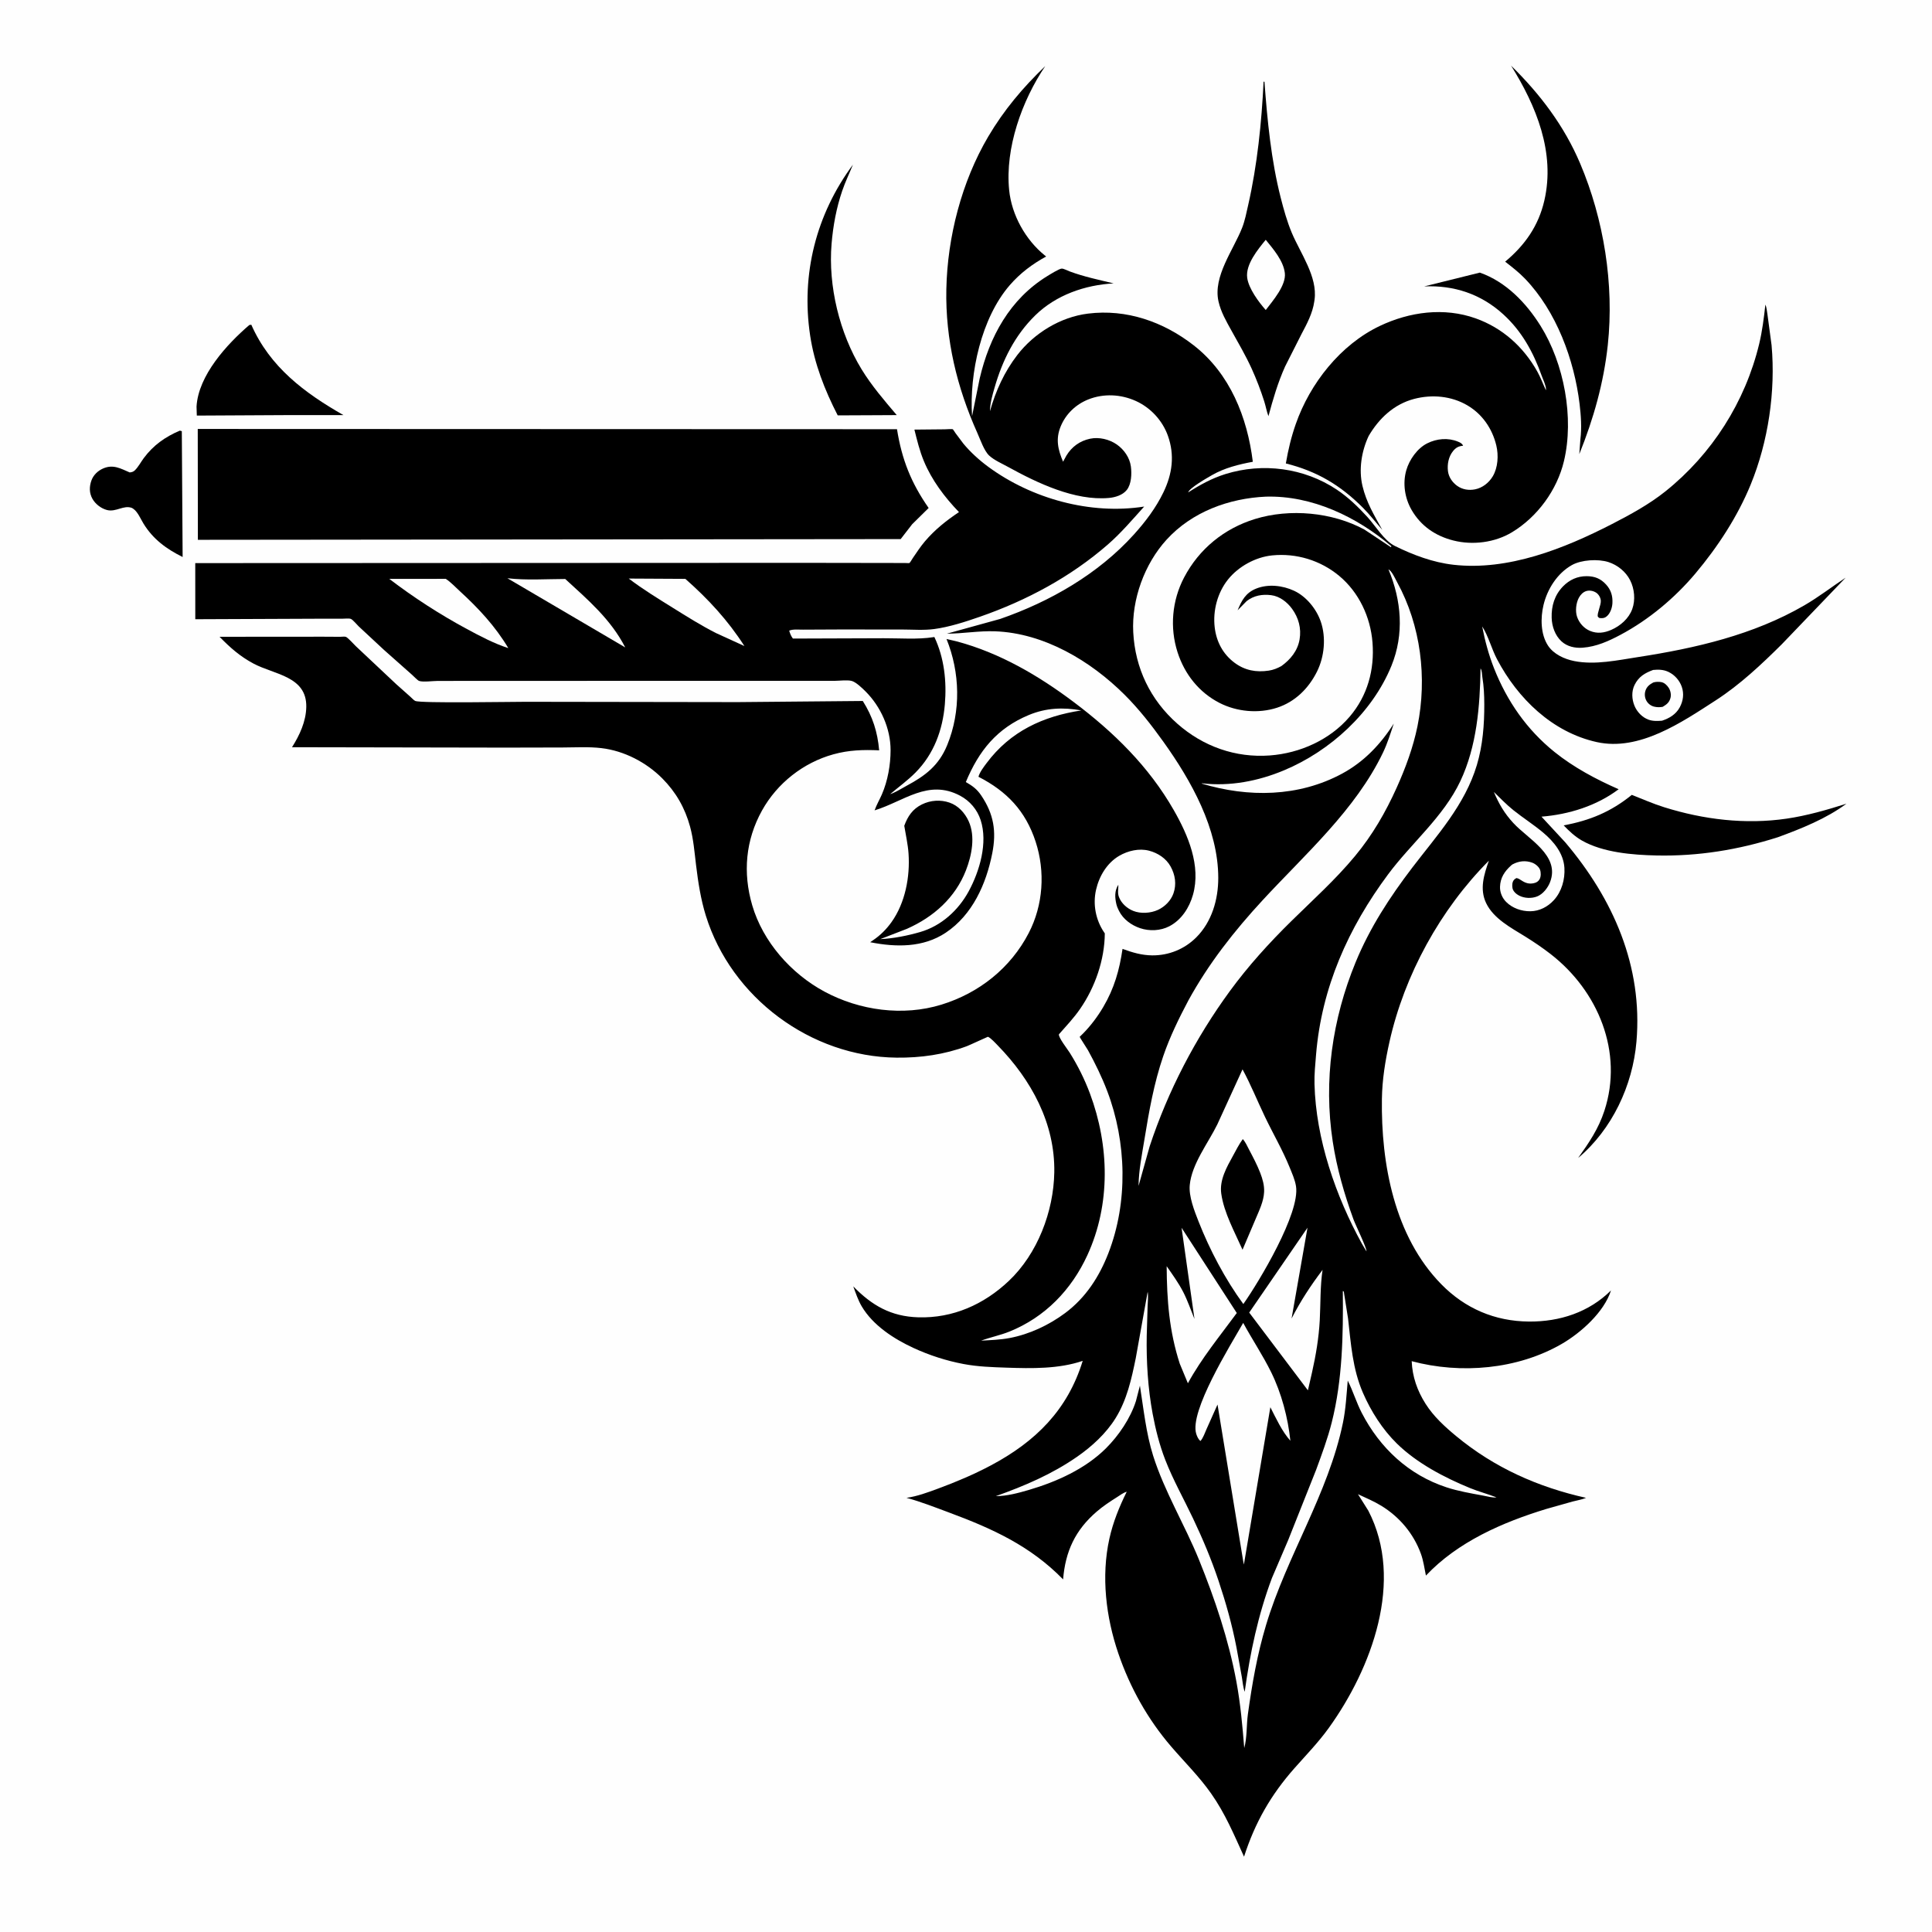 <svg version="1.1" xmlns="http://www.w3.org/2000/svg" style="display: block;" viewBox="0 0 2048 2048" width="1024" height="1024">
<path transform="translate(0,0)" fill="rgb(254,254,254)" d="M -0 -0 L 2048 0 L 2048 2048 L -0 2048 L -0 -0 z"/>
<path transform="translate(0,0)" fill="rgb(0,0,0)" d="M 190.612 456.5 L 192.729 457.047 L 193.598 590.455 C 176.417 581.917 162.256 571.624 152.074 554.975 C 149.189 550.258 146.074 542.789 141.642 539.594 L 140.01 538.5 C 131.142 534.946 123.034 543.175 113.331 540.616 C 107.12 538.977 101.091 534.327 97.955 528.709 C 94.517 522.547 94.589 515.935 96.897 509.372 C 98.946 503.547 103.769 498.995 109.387 496.571 C 120.026 491.982 127.745 496.616 137.5 500.799 C 139.555 500.575 141.221 500.191 142.783 498.724 C 146.489 495.242 149.327 489.743 152.391 485.623 C 162.513 472.012 175.103 463.071 190.612 456.5 z"/>
<path transform="translate(0,0)" fill="rgb(0,0,0)" d="M 264.309 344.5 L 266.404 344.249 C 286.22 389.107 322.626 416.356 364.053 440.028 L 307.5 440.011 L 208.632 440.534 L 208.34 430.965 C 210.261 397.925 240.487 364.94 264.309 344.5 z"/>
<path transform="translate(0,0)" fill="rgb(0,0,0)" d="M 904.133 174.551 C 900.361 183.858 896.069 192.67 892.802 202.238 C 886.593 220.418 883.124 239.238 881.514 258.356 C 877.74 303.14 889.938 353.235 913.33 391.5 C 923.969 408.902 937.406 424.514 950.579 440.023 L 926.5 440.146 L 888.02 440.321 C 874.171 413.389 863.306 385.665 858.771 355.553 C 849.011 290.736 865.154 227.175 904.133 174.551 z"/>
<path transform="translate(0,0)" fill="rgb(0,0,0)" d="M 1729.79 842.598 C 1741.18 847.091 1752.35 852.018 1764.05 855.684 C 1805.91 868.809 1850.29 874.181 1893.9 867.802 C 1915.53 864.637 1936.5 858.552 1957.29 851.96 C 1935.96 867.803 1909.52 878.359 1884.75 887.452 C 1842.85 900.828 1800.04 907.791 1756 906.835 C 1730.73 906.287 1699.32 903.79 1676.88 890.989 C 1669.53 886.792 1663.34 881.001 1657.54 874.911 C 1685.39 869.81 1707.76 860.47 1729.79 842.598 z"/>
<path transform="translate(0,0)" fill="rgb(0,0,0)" d="M 1339.45 86.5 L 1340.37 86.716 C 1343.42 127.567 1347.45 169.801 1357.6 209.57 C 1360.8 222.135 1364.28 234.634 1369.28 246.621 C 1378.36 268.353 1396.88 293.315 1393.46 317.791 L 1393.21 319.5 C 1391.41 332.153 1385.4 343.227 1379.5 354.388 L 1362.27 388.464 C 1354.6 405.501 1349.45 423.164 1344.6 441.151 C 1342.65 436.041 1341.8 430.663 1340.14 425.462 C 1336.42 413.812 1331.97 402.138 1326.92 391 C 1320.62 377.108 1312.86 363.901 1305.46 350.577 C 1299.95 340.651 1294.16 330.69 1291.65 319.5 C 1285.7 293.012 1307.39 265.151 1316.69 241.5 C 1319.69 233.885 1321.33 225.268 1323.14 217.307 C 1332.74 175.141 1337.4 129.72 1339.45 86.5 z"/>
<path transform="translate(0,0)" fill="rgb(254,254,254)" d="M 1341.73 254.188 C 1349.7 264.028 1360.51 276.393 1361.99 289.535 C 1363.45 302.472 1349.28 318.788 1341.75 328.638 C 1334.25 320.208 1323.65 305.902 1322.09 294.543 C 1320.15 280.417 1333.35 264.466 1341.73 254.188 z"/>
<path transform="translate(0,0)" fill="rgb(0,0,0)" d="M 1601.78 69.558 C 1632.5 99.651 1658.08 133.353 1674.98 173.181 C 1700.12 232.414 1711.24 301.439 1704.33 365.701 C 1700 405.892 1689.22 443.979 1674.13 481.356 L 1675.27 465.756 C 1676.8 453.65 1675.9 440.382 1674.43 428.275 C 1668.77 381.338 1649.86 330.114 1616.65 295.5 C 1610.23 288.808 1602.83 283.063 1595.53 277.377 C 1616.49 259.901 1630.87 239.452 1637.06 212.628 C 1648.85 161.613 1628.39 112.165 1601.78 69.558 z"/>
<path transform="translate(0,0)" fill="rgb(0,0,0)" d="M 1568.69 288.97 C 1596.44 298.755 1617.84 321.084 1633.11 345.513 C 1658.01 385.373 1668.82 442.947 1657.83 488.896 C 1650.51 519.529 1629.68 547.997 1602.76 564.216 C 1584.58 575.174 1561.09 578.134 1540.58 572.939 C 1521.67 568.152 1506.18 557.6 1496.32 540.512 C 1489.13 528.039 1486.72 512.421 1490.73 498.471 C 1493.96 487.236 1502.44 475.195 1512.96 469.937 C 1523.01 464.918 1535 463.787 1545.5 468.147 C 1548.01 469.191 1549.83 470.015 1550.95 472.5 C 1546.16 472.913 1543.27 474.476 1540.26 478.208 C 1535.53 484.066 1534 492.084 1534.9 499.443 C 1535.67 505.719 1539.52 511.3 1544.57 514.952 C 1550.09 518.949 1557 520.065 1563.66 518.721 C 1571.5 517.138 1578.3 511.775 1582.37 504.961 C 1587.95 495.594 1588.65 482.638 1586.14 472.156 C 1581.88 454.436 1571.37 439.06 1555.56 429.74 C 1538.56 419.716 1517.94 417.891 1499.03 422.859 C 1477.63 428.48 1461.72 443.554 1450.79 462.235 C 1443.3 478.25 1440.14 497.649 1444.26 515.055 C 1448.43 532.668 1456.64 546.036 1465.29 561.681 C 1458.46 553.91 1452.07 545.561 1444.76 538.238 C 1420.75 514.18 1395.92 499.497 1363.05 491.273 C 1365.52 476.827 1368.71 463.411 1373.56 449.528 C 1388.55 406.552 1420.94 365.366 1462.57 345.559 C 1494.25 330.487 1530.77 325.547 1564.25 337.475 C 1592.7 347.61 1614.89 367.633 1629.61 393.839 C 1633.19 400.223 1635.62 407.055 1638.74 413.653 L 1638.82 412.64 C 1638.72 408.26 1635.77 402.538 1634.29 398.392 C 1625.37 373.43 1613.31 351.246 1593.57 333.236 C 1569.98 311.709 1541.41 302.204 1509.69 303.606 L 1568.69 288.97 z"/>
<path transform="translate(0,0)" fill="rgb(0,0,0)" d="M 209.627 454.724 L 950.854 454.977 C 955.959 487.029 965.789 511.842 984.4 538.489 L 966.947 555.689 L 954.744 571.461 L 209.756 572.224 L 209.627 454.724 z"/>
<path transform="translate(0,0)" fill="rgb(0,0,0)" d="M 1108 70.069 C 1083.3 106.659 1065.29 157.001 1069.74 201.494 C 1072.37 227.837 1087.1 254.347 1107.66 270.847 L 1108.97 271.894 C 1094.3 279.916 1081.44 289.564 1070.41 302.27 C 1040.19 337.094 1027.46 395.846 1030.42 441.165 L 1038.51 401.219 C 1048.88 356.891 1070.5 317.024 1110.25 292.624 C 1112.78 291.071 1123.15 284.569 1125.61 284.716 C 1127.91 284.853 1131.62 286.857 1133.88 287.701 C 1148.93 293.323 1164.91 296.644 1180.5 300.408 C 1150.18 302.083 1119.54 312.672 1097.5 334.203 C 1075.72 355.476 1062.56 382.081 1054.25 411.041 C 1051.98 418.928 1049.44 427.672 1049.41 435.896 C 1055.43 414.405 1064.72 394.024 1078.44 376.255 C 1096.34 353.069 1124.02 336.102 1153.27 332.445 C 1194.18 327.329 1233.43 341.107 1265.5 366.156 C 1303.9 396.155 1322.23 442.374 1328.04 489.502 C 1313.13 492.26 1297.98 496.033 1284.75 503.659 C 1279.93 506.437 1260.76 517.284 1259.5 521.985 C 1272.1 513.899 1284.76 506.957 1299.09 502.5 C 1338.55 490.23 1382.35 495.93 1416.93 518.952 C 1429.07 527.032 1439.48 537.152 1449.32 547.833 C 1458.01 557.256 1467.14 573.068 1478.62 578.743 C 1498.04 588.346 1519.07 596.22 1540.7 598.673 C 1598.74 605.254 1657.96 581.602 1708.68 555.561 C 1728.18 545.547 1748.27 534.573 1765.43 520.852 C 1814.76 481.403 1850.05 426.003 1864.82 364.5 C 1868.1 350.853 1869.82 336.874 1871.37 322.945 C 1872.79 325.979 1872.98 330.106 1873.59 333.441 L 1877.94 365.937 C 1882.32 414.842 1874.43 468.156 1855.8 513.648 C 1841.88 547.649 1820.79 579.866 1797.2 607.922 C 1775.4 633.841 1747.8 656.919 1717.92 672.854 C 1705.2 679.638 1692.26 685.489 1677.69 686.591 C 1669.66 687.199 1661.21 685.432 1655.15 679.784 C 1648.37 673.461 1645.1 664 1644.83 654.895 C 1644.45 642.322 1647.92 630.735 1656.93 621.52 C 1663.78 614.526 1672.22 610.716 1681.97 610.776 C 1690.44 610.828 1696.69 613.27 1702.5 619.616 C 1707.75 625.351 1709.65 631.79 1709.23 639.435 C 1708.96 644.353 1706.88 650.667 1702.74 653.707 C 1700.25 655.529 1698.42 655.356 1695.5 655.145 C 1694.91 654.596 1693.96 654.273 1693.74 653.5 C 1692.8 650.174 1697.38 641.117 1696.91 636.5 C 1696.58 633.283 1694.65 629.999 1691.93 628.213 C 1689.05 626.321 1684.96 625.52 1681.62 626.519 C 1678.13 627.561 1675.44 630.409 1673.72 633.529 C 1670.67 639.041 1669.69 647.776 1671.75 653.822 C 1673.99 660.404 1679.04 666.089 1685.5 668.779 C 1693.15 671.968 1700.57 670.932 1707.99 667.689 C 1717.66 663.465 1726.53 655.748 1730.23 645.686 C 1733.78 635.991 1732.62 624.129 1727.97 615 C 1723.37 605.961 1714.63 598.907 1705 595.824 C 1694.05 592.321 1676.29 593.358 1666.25 599.01 C 1650.77 607.729 1640.24 624.393 1636.18 641.357 C 1632.92 654.927 1633.04 672.317 1640.93 684.329 C 1646.95 693.511 1658.36 698.712 1668.87 700.779 C 1690.86 705.104 1714.61 699.881 1736.49 696.511 C 1797.45 687.118 1858.75 672.982 1912.63 641.724 C 1928.11 632.744 1941.66 622.141 1956.47 612.36 L 1888.87 682.849 C 1867.27 704.282 1844.44 725.789 1818.81 742.359 C 1782.75 765.672 1737.76 796.639 1692.57 786.623 C 1645.51 776.192 1608.78 740.417 1586.84 698.654 C 1581.09 687.694 1577.7 674.116 1571.16 663.993 C 1574.11 679.207 1578.05 694.03 1583.76 708.471 C 1597.57 743.377 1618.53 773.541 1647.91 797.176 C 1668.15 813.46 1692.08 826.226 1715.84 836.613 C 1692.38 854.305 1663.02 863.348 1634.03 865.697 L 1659.19 892.855 C 1710.07 952.92 1741.56 1024.2 1734.71 1104.15 C 1730.72 1150.76 1708.83 1197.27 1672.89 1227.51 C 1684.49 1211.18 1694.41 1196.72 1700.72 1177.47 C 1721.12 1115.24 1694 1050.34 1643.73 1011.35 C 1635.09 1004.65 1625.96 998.46 1616.67 992.7 C 1601.83 983.496 1583.33 973.892 1575.39 957.382 C 1568.18 942.364 1573.12 927.01 1578.28 912.356 C 1526.82 964.019 1488.75 1033.42 1472.88 1104.46 C 1468.41 1124.47 1465.17 1144.45 1464.87 1165 C 1463.9 1233.51 1478.03 1310.54 1527.82 1361.34 C 1553.09 1387.12 1584.61 1400.6 1620.72 1400.9 C 1653.4 1401.18 1684.4 1391.03 1707.72 1367.92 C 1700.47 1390.84 1675.78 1412.87 1655.58 1424.56 C 1608.63 1451.73 1548.46 1456.84 1496.45 1442.9 C 1497.16 1459.4 1502.32 1474.15 1511.16 1488.09 C 1519.68 1501.54 1531.56 1512.37 1543.74 1522.45 C 1584.09 1555.83 1630.38 1576.43 1681.28 1587.78 C 1676.92 1589.67 1671.66 1590.43 1667.04 1591.68 L 1639.29 1599.51 C 1592.78 1613.69 1545.32 1634.38 1511.54 1670.18 C 1509.87 1662.3 1508.94 1654.49 1506.14 1646.87 C 1498.35 1625.61 1483.67 1608.17 1464.46 1596.32 C 1456.62 1591.49 1447.84 1587.81 1439.5 1583.9 L 1450.5 1601.42 C 1488.9 1675.56 1453.96 1768.53 1408.72 1831.5 C 1397.68 1846.85 1384.66 1860.27 1372.17 1874.38 C 1347.07 1902.77 1330.32 1932.13 1318.73 1968.15 C 1307.96 1944.61 1298.87 1922.54 1283.82 1901.15 C 1271.05 1883 1255.8 1868.06 1241.43 1851.33 C 1216.57 1822.39 1197.83 1788.84 1185.5 1752.76 C 1172.35 1714.29 1167.13 1671 1176 1631 C 1179.88 1613.5 1186.47 1597.31 1194.38 1581.3 C 1190.72 1582.3 1187.3 1585.01 1184.09 1587.03 C 1176.58 1591.76 1169.24 1596.61 1162.5 1602.42 C 1139.73 1622.03 1129.32 1644.6 1126.93 1674.23 C 1092.27 1638.66 1051.64 1620.26 1005.97 1603.31 C 991.109 1597.8 976.238 1591.89 960.921 1587.77 C 972.211 1586.22 983.836 1581.89 994.5 1577.94 C 1013.55 1570.89 1032.36 1562.96 1050.3 1553.42 C 1097.64 1528.25 1131.7 1494.76 1147.71 1442.57 C 1122.24 1451.25 1093.53 1450.66 1066.98 1449.77 C 1051.66 1449.25 1036.62 1448.78 1021.5 1445.93 C 1003.27 1442.5 985.174 1436.67 968.343 1428.9 C 947.591 1419.32 925.405 1404.98 913.5 1384.86 C 909.594 1378.26 907.131 1370.78 904.5 1363.61 C 924.242 1383.86 944.435 1395.53 973.368 1396.41 C 1010.07 1397.52 1042.97 1382.79 1069.33 1357.88 C 1099.84 1329.06 1116.85 1284.26 1117.59 1242.78 C 1118.51 1190.77 1093.13 1144.55 1057.62 1108.18 C 1055.61 1106.12 1049.9 1099.87 1047.18 1099.03 C 1047 1098.98 1027.3 1108.11 1024.9 1109 C 1000.84 1117.91 975.951 1121.42 950.398 1121.15 C 859.384 1120.21 775.231 1057.5 748.23 970.685 C 742.789 953.192 740.053 935.125 737.844 916.988 C 736.192 903.421 735.121 889.557 731.52 876.328 C 726.118 856.485 716.509 839.678 702.012 825.098 C 685.085 808.074 661.516 795.867 637.558 793.039 C 624.035 791.443 610.104 792.32 596.513 792.364 L 535.75 792.503 L 309.55 792.091 C 317.611 779.308 324.4 764.771 324.67 749.352 C 325.241 716.758 290.774 715.178 268.75 703.436 C 254.471 695.822 243.929 686.522 232.75 675.013 L 342.469 674.932 L 360.527 675.034 C 361.991 675.043 365.338 674.604 366.591 675.07 C 368.902 675.931 375.018 682.938 377.171 684.958 L 419.936 725.182 L 435.02 738.615 C 436.461 739.855 438.579 742.3 440.183 743.023 C 446.013 745.653 542.603 743.905 557.5 743.931 L 781.958 744.268 L 914.587 743.066 C 925.109 759.715 930.217 775.86 931.945 795.382 C 914.927 794.64 899.905 795.057 883.441 799.604 C 851.527 808.419 823.807 830.273 807.751 859.187 C 790.29 890.633 787.297 925.179 797.396 959.656 C 808.731 998.352 838.566 1032.05 873.776 1051.05 C 911.11 1071.2 957.162 1077.55 998 1064.95 C 1037.89 1052.64 1071.2 1026.26 1090.49 989.059 C 1105.88 959.391 1108.16 923.912 1097.82 892.246 C 1087.15 859.576 1067.29 838.824 1037.2 823.403 C 1038.52 818.548 1042.76 813.033 1045.8 808.967 C 1070.99 775.216 1105.72 759.243 1146.28 753.081 C 1127.03 749.602 1108.77 750.349 1090.53 757.966 C 1056.59 772.144 1037.66 795.899 1023.82 828.994 C 1030.82 833.048 1035.46 836.312 1040.09 843.158 C 1053.43 862.903 1056.43 881.194 1051.84 904.482 C 1045.43 937.068 1030.83 969.827 1002.54 988.691 C 978.535 1004.7 949.675 1004.2 922.439 998.793 L 925.336 996.787 C 933.15 991.513 939.53 985.183 945.018 977.5 C 959.603 957.081 964.797 929.371 963.084 904.75 C 962.406 894.998 960.144 885.036 958.56 875.369 C 962.225 865.295 967.412 857.523 977.354 852.671 C 986.427 848.243 996.905 847.51 1006.46 850.776 C 1015.74 853.948 1022.77 861.677 1026.78 870.446 C 1034.12 886.509 1030.12 906.662 1023.98 922.5 C 1012.64 951.719 989.564 972.087 961.378 984.586 L 933.123 995.515 C 946.908 994.908 962.268 991.807 975.5 987.964 C 997.748 981.503 1015.95 964.946 1026.88 944.77 C 1038.45 923.414 1047.32 893.356 1039.55 869.375 C 1035.93 858.2 1028.07 848.955 1017.72 843.462 C 983.904 825.513 958.302 849.453 927.112 859.018 C 929.143 853.145 932.425 847.679 934.887 841.967 C 941.082 827.594 944.042 810.787 944.054 795.222 C 944.072 772.243 933.66 748.984 917.408 732.83 C 914.008 729.451 907.097 722.7 902.399 721.696 C 897.54 720.658 889.912 721.672 884.85 721.717 L 536.438 721.75 L 463.867 721.812 C 459.214 721.817 448.439 723.244 444.318 721.835 C 442.631 721.259 438.375 716.691 436.788 715.31 L 407.014 688.906 L 380.261 664.014 C 378.433 662.273 374.063 656.942 371.945 656.079 C 370.081 655.319 365.618 655.822 363.621 655.824 L 338.039 655.86 L 207.015 656.405 L 206.979 596.917 L 850 596.639 L 943.144 596.779 L 959.312 596.816 C 959.963 596.817 963.659 597.033 964.027 596.827 C 964.736 596.43 966.99 592.481 967.591 591.603 C 971.69 585.613 975.702 579.455 980.401 573.913 C 990.966 561.454 1003.05 551.884 1016.56 542.844 C 1001.34 527.053 987.871 509.233 979.362 488.841 C 974.872 478.08 972.109 466.686 969.305 455.399 L 1001.38 455.093 C 1002.8 455.083 1009.17 454.585 1009.98 455.035 C 1010.46 455.302 1012.24 458.252 1012.68 458.864 L 1021.18 470.215 C 1028.7 479.319 1038.06 487.806 1047.58 494.806 C 1093.75 528.756 1156.04 545.895 1212.87 536.979 C 1200.48 550.715 1188.39 564.989 1174.42 577.155 C 1134.85 611.628 1088.19 636.563 1038.78 653.767 C 1023.46 659.103 1006.27 664.691 990.193 666.831 C 979.175 668.297 967.048 667.322 955.874 667.311 L 889.876 667.281 L 851.151 667.458 C 846.862 667.514 840.544 666.761 836.583 668.5 C 837.551 671.804 838.453 674.12 840.5 676.904 L 936.823 676.571 C 953.684 676.497 972.769 678.018 989.36 675.433 L 990.464 675.244 C 1000.98 697.383 1003.64 722.488 1001.58 746.656 C 999.255 773.943 989.967 799.233 970.5 818.92 C 962.275 827.239 952.527 834.272 943.597 841.836 L 946.301 840.831 C 951.349 838.665 956.153 835.573 961 832.977 C 980.913 822.315 995.211 811.455 1004.05 789.887 C 1018.8 753.903 1017.74 712.982 1003.34 677.356 L 1014.51 679.976 C 1060.05 692.252 1100.7 716.041 1138.14 744.17 C 1180.46 775.968 1217.77 812.431 1244.28 858.83 C 1259.36 885.217 1273.29 917.683 1264.6 948.495 C 1260.73 962.18 1252.42 975.19 1239.5 981.895 C 1230.14 986.754 1218.44 987.245 1208.5 983.885 C 1199.32 980.784 1190.61 974.452 1186.22 965.659 L 1185.5 964.139 C 1184.61 962.292 1183.91 960.646 1183.44 958.635 C 1181.75 951.38 1181.33 944.327 1185.5 937.857 C 1185.67 942.6 1184.38 946.327 1186.18 951 C 1188.77 957.683 1194.71 962.938 1201.28 965.587 C 1209.22 968.79 1219.82 968.066 1227.51 964.511 C 1234.82 961.128 1241.24 954.682 1243.92 947.006 C 1247.31 937.315 1245.79 927.391 1240.88 918.5 C 1236.13 909.886 1227.41 904.22 1218.03 901.768 C 1207.5 899.014 1195.72 901.81 1186.5 907.152 C 1173.47 914.699 1165.1 928.846 1161.84 943.268 C 1158.36 958.656 1161.48 974.934 1170.17 987.992 L 1171.14 989.428 C 1170.93 1017.52 1160.85 1046.49 1144.94 1069.5 C 1138.29 1079.13 1130.2 1087.69 1122.48 1096.45 C 1121.99 1099.97 1131.59 1112.15 1133.96 1115.93 C 1142.56 1129.66 1149.74 1144.06 1155.41 1159.24 C 1175.96 1214.35 1177.52 1276.54 1152.62 1330.63 C 1135.75 1367.28 1107.78 1396.31 1070.1 1411.5 C 1060.26 1415.47 1049.94 1417.49 1040.03 1421.14 C 1050.09 1420.57 1060.23 1420.25 1070.15 1418.38 C 1091.26 1414.4 1112 1404.65 1129.18 1391.83 C 1150.93 1375.59 1165.22 1353.45 1174.93 1328.43 C 1195.92 1274.36 1194.25 1210.68 1173.76 1156.74 C 1168.07 1141.75 1161.05 1127.46 1153.38 1113.4 C 1152.58 1111.94 1144.46 1099.5 1144.49 1099.11 C 1144.5 1099.04 1147.91 1095.75 1148.23 1095.43 C 1156.37 1087.14 1163.6 1077.49 1169.49 1067.48 C 1181.14 1047.72 1186.64 1028.37 1189.93 1005.86 C 1200.36 1009.68 1210.28 1012.66 1221.5 1012.74 C 1239.03 1012.85 1255.6 1006.11 1268.01 993.746 C 1284.6 977.214 1291.43 953.494 1291.41 930.593 C 1291.38 878.506 1262.74 827.507 1233.17 786.193 C 1220.6 768.643 1207.37 751.656 1192.05 736.401 C 1156.05 700.55 1106.87 671.176 1054.96 669.207 C 1037.73 668.554 1020.8 671.686 1003.7 671.719 L 1060.23 656.098 C 1113.13 637.748 1164.16 608.464 1201.92 566.661 C 1214.2 553.067 1225.37 538.31 1233.34 521.756 C 1242.68 502.366 1245.4 482.568 1238.02 461.901 C 1232.26 445.791 1219.79 432.232 1204.22 425.136 C 1188.29 417.877 1169.95 416.906 1153.6 423.435 C 1140.39 428.714 1129.83 438.79 1124.38 451.99 C 1118.82 465.455 1121.48 476.572 1126.9 489.443 L 1130.44 482.944 C 1136.14 473.542 1144.69 467.369 1155.49 465.068 C 1165.04 463.035 1175.99 465.678 1183.9 471.212 C 1191.56 476.571 1197.53 485.125 1198.78 494.5 C 1199.8 502.178 1199.4 513.154 1194.44 519.379 C 1190.08 524.849 1182.23 527.245 1175.5 527.847 C 1139.32 531.084 1099.49 511.954 1068.59 494.95 C 1062.23 491.447 1053.74 487.774 1048.5 482.86 C 1043.19 477.882 1039.18 465.978 1036.09 459.103 C 1014.36 410.701 1002.07 359.814 1003.16 306.5 C 1004.3 251.225 1019.39 192.628 1047.51 144.906 C 1064.19 116.601 1084.32 92.754 1108 70.069 z"/>
<path transform="translate(0,0)" fill="rgb(254,254,254)" d="M 1752.37 710.175 C 1758.01 709.582 1763.61 709.778 1768.8 712.318 C 1775.28 715.491 1780.35 721.203 1782.74 727.995 C 1785.32 735.345 1784.27 743.01 1780.6 749.794 C 1776.57 757.239 1769.56 761.463 1761.75 763.991 C 1756.87 764.317 1752.2 764.585 1747.5 762.88 C 1740.73 760.425 1735.23 754.586 1732.55 747.982 C 1729.76 741.143 1729.36 732.849 1732.69 726.1 C 1737.05 717.257 1743.55 713.487 1752.37 710.175 z"/>
<path transform="translate(0,0)" fill="rgb(0,0,0)" d="M 1752.45 723.5 C 1754.96 722.635 1758.4 722.589 1761 723.06 C 1764.33 723.664 1767.02 726.288 1768.82 729 C 1770.85 732.058 1771.76 736.482 1770.71 740.069 C 1769.31 744.893 1766.67 746.737 1762.52 749.276 C 1759.31 749.801 1756.68 749.837 1753.5 749.083 C 1750.08 748.273 1747.09 746.003 1745.34 742.948 C 1743.49 739.728 1743.09 735.702 1744.25 732.176 C 1745.67 727.83 1748.58 725.61 1752.45 723.5 z"/>
<path transform="translate(0,0)" fill="rgb(254,254,254)" d="M 666.501 613.302 L 726.521 613.626 C 750.741 635.019 771.605 657.534 789.089 684.834 L 759 671.084 C 743.1 663.019 728.099 653.549 712.989 644.135 C 697.118 634.247 681.407 624.66 666.501 613.302 z"/>
<path transform="translate(0,0)" fill="rgb(254,254,254)" d="M 537.881 612.96 C 557.815 615.304 579.073 613.794 599.169 613.747 C 623.402 636.006 647.42 656.426 662.774 686.293 L 537.881 612.96 z"/>
<path transform="translate(0,0)" fill="rgb(254,254,254)" d="M 412.669 613.65 L 472.54 613.601 C 477.896 617.129 482.77 622.385 487.509 626.728 C 507.34 644.9 524.968 663.797 538.836 687.023 C 523.881 682.244 508.817 674.263 495 666.822 C 466.469 651.457 438.403 633.312 412.669 613.65 z"/>
<path transform="translate(0,0)" fill="rgb(254,254,254)" d="M 1583.57 839.535 C 1590.3 846.109 1597.04 853.055 1604.38 858.931 C 1614.68 867.177 1625.95 874.262 1636.03 882.784 C 1647.26 892.277 1657.43 904.704 1658.34 920 C 1659.06 932.137 1655.5 945.026 1647.21 954.127 C 1640.74 961.229 1631.98 965.847 1622.28 965.971 C 1612.97 966.091 1603.17 962.732 1596.55 956.047 C 1592.4 951.855 1589.89 945.929 1590.08 940 C 1590.37 930.533 1594.89 923.665 1601.74 917.529 L 1602.76 916.633 L 1603.53 916.174 C 1610.06 912.68 1617.23 911.901 1624.26 914.491 C 1627.42 915.655 1631.26 918.689 1632.47 921.925 C 1633.56 924.837 1633.56 929.284 1632.03 932 C 1630.67 934.414 1628.63 935.61 1626 936.196 C 1620.92 937.329 1617.14 936.11 1612.87 933.33 C 1610.98 932.099 1609.77 931.2 1607.5 930.781 C 1606.52 931.355 1605.92 931.637 1605.08 932.5 C 1602.9 934.749 1602.76 938.602 1603.31 941.5 C 1603.97 944.947 1607.4 947.865 1610.35 949.39 C 1615.95 952.284 1623.5 952.578 1629.35 950.298 C 1635.63 947.855 1640.82 941.115 1643.17 934.983 C 1653.97 906.759 1620.01 889.625 1604.14 872.385 C 1594.73 862.165 1588.97 852.268 1583.57 839.535 z"/>
<path transform="translate(0,0)" fill="rgb(254,254,254)" d="M 1252.52 1301.5 L 1311.04 1391.84 C 1293.11 1416.26 1273.78 1439.63 1259.21 1466.32 L 1250.6 1445.57 C 1239.39 1410.92 1236.95 1378.3 1236.71 1342.22 C 1242.96 1351.18 1249.36 1360.02 1254.35 1369.76 C 1259 1378.82 1262.32 1388.74 1266.19 1398.17 L 1252.52 1301.5 z"/>
<path transform="translate(0,0)" fill="rgb(254,254,254)" d="M 1386.01 1301.41 L 1369.13 1397.68 C 1378.7 1379.02 1389.3 1362.84 1401.97 1346.11 C 1399.36 1363.47 1399.94 1381.93 1399 1399.5 C 1397.99 1418.2 1394.91 1436.48 1390.82 1454.73 L 1386.44 1473.82 L 1324.22 1391.39 L 1386.01 1301.41 z"/>
<path transform="translate(0,0)" fill="rgb(254,254,254)" d="M 1569.44 708.5 C 1571.16 711.244 1570.87 714.767 1571.37 717.89 C 1572.93 727.434 1573.38 736.833 1573.41 746.5 C 1573.48 768.223 1571.79 790.123 1565.52 811.032 C 1552.82 853.361 1523.31 885.363 1497.13 919.637 C 1473.25 950.895 1452.05 983.479 1437.04 1019.97 C 1412.23 1080.25 1402.9 1145.41 1412.75 1210.05 C 1417.08 1238.48 1424.98 1265.83 1434.82 1292.79 C 1436.85 1298.36 1449.1 1323.46 1448.5 1326.48 L 1443.72 1318.45 C 1415.84 1267.89 1394.9 1207.29 1393.42 1149.1 C 1393.15 1138.77 1394.22 1128.37 1395.07 1118.07 C 1400.91 1046.87 1429.19 983.689 1471.41 926.887 C 1496.12 893.639 1530.2 865.833 1548.06 827.952 C 1565.46 791.039 1568.84 748.713 1569.44 708.5 z"/>
<path transform="translate(0,0)" fill="rgb(254,254,254)" d="M 1317.84 1402.32 C 1327.42 1419.97 1338.6 1436.59 1347.5 1454.64 C 1358.41 1476.77 1365.29 1502.75 1367.85 1527.26 C 1358.94 1517.25 1352.7 1503.61 1346.63 1491.71 L 1318.57 1658.5 L 1317.83 1654.76 L 1290.62 1488.87 L 1279.04 1514.77 C 1277.19 1518.85 1275.49 1524.19 1272.57 1527.5 C 1270.27 1525.85 1268.92 1522.62 1268.07 1519.96 C 1260.56 1496.17 1304.2 1426.25 1317.84 1402.32 z"/>
<path transform="translate(0,0)" fill="rgb(254,254,254)" d="M 1423.46 1368.5 C 1424.97 1369.26 1424.51 1369.41 1424.77 1371.07 L 1428.99 1397.65 C 1432.06 1424.68 1433.75 1451.02 1444.75 1476.41 C 1453.24 1495.99 1465.51 1515.31 1480.79 1530.27 C 1501.97 1551.01 1531.02 1566.23 1558.31 1577.42 C 1567.49 1581.19 1577.14 1583.66 1586.37 1587.3 C 1581.81 1587.81 1576.27 1586.14 1571.76 1585.31 C 1558.9 1582.94 1545.86 1580.71 1533.41 1576.64 C 1493.32 1563.52 1462.75 1534.96 1443.5 1497.68 C 1437.78 1486.61 1434.27 1474.6 1428.66 1463.49 C 1427.37 1478.31 1426.59 1493.51 1423.59 1508.09 C 1408.08 1583.53 1364.02 1649.32 1342.04 1722.69 C 1332.67 1753.96 1327.3 1784.82 1322.82 1817.08 C 1321.23 1828.52 1322.01 1842.12 1318.94 1853 C 1317.05 1829.36 1314.93 1805.85 1310.61 1782.5 C 1302.45 1738.35 1287.9 1695.23 1271.09 1653.68 C 1256.08 1616.61 1234.38 1581.18 1222.36 1543.07 C 1214.89 1519.39 1212.22 1493.39 1208.36 1468.87 L 1204.13 1485.2 C 1198.32 1503.5 1185.86 1521.82 1172.35 1535.28 C 1150.38 1557.16 1119.89 1570.8 1090.5 1579.43 C 1079.51 1582.65 1067.08 1585.98 1055.59 1585.98 C 1086.14 1575.09 1115.1 1562.75 1141.89 1544.13 C 1157.5 1533.28 1172.49 1519.55 1182.57 1503.29 C 1194.58 1483.93 1199.45 1461.82 1203.94 1439.79 L 1216.58 1369.34 C 1217.39 1374 1216.66 1379.89 1216.51 1384.66 L 1215.58 1416 C 1215.08 1443.16 1216.85 1471.94 1221.84 1498.62 C 1224.94 1515.24 1229.11 1531.76 1235.24 1547.53 C 1243.52 1568.84 1254.92 1589.01 1264.7 1609.66 C 1274.99 1631.38 1284.09 1652.93 1291.72 1675.73 C 1299.47 1698.9 1306.1 1722.38 1310.72 1746.38 L 1316.4 1777.71 C 1317.3 1782.83 1317.68 1788.5 1319.43 1793.38 C 1325.13 1752.17 1333.64 1711.85 1348.3 1672.79 L 1365.5 1632.62 L 1395.09 1558.21 C 1401.16 1541.69 1407.35 1525.07 1411.67 1507.99 C 1423.13 1462.65 1423.89 1415 1423.46 1368.5 z"/>
<path transform="translate(0,0)" fill="rgb(254,254,254)" d="M 1317.13 1133.56 C 1325.87 1149.67 1332.87 1167.06 1340.8 1183.63 C 1349.32 1201.46 1359.48 1218.81 1366.92 1237.11 C 1369.55 1243.58 1372.72 1250.52 1373.82 1257.47 C 1378.32 1285.88 1334.83 1358.44 1317.98 1382.35 C 1298.8 1356.16 1282.36 1324.98 1270.5 1294.78 C 1266.14 1283.7 1260.04 1268.29 1261.18 1256.23 C 1263.29 1233.87 1280.61 1211.87 1290.37 1192 L 1317.13 1133.56 z"/>
<path transform="translate(0,0)" fill="rgb(0,0,0)" d="M 1317.42 1207.5 C 1320.25 1210.6 1322.06 1214.82 1324 1218.52 C 1328.25 1226.59 1332.65 1234.86 1335.93 1243.37 C 1338.41 1249.81 1340.34 1256.53 1340.01 1263.5 C 1339.54 1273.59 1334.88 1282.9 1331.04 1292.08 L 1317.13 1324.77 C 1308.85 1306.08 1297.44 1285.63 1294.58 1265.28 C 1292.54 1250.81 1300.4 1237.21 1307.12 1224.99 C 1310.34 1219.13 1313.44 1212.87 1317.42 1207.5 z"/>
<path transform="translate(0,0)" fill="rgb(254,254,254)" d="M 1471.81 603.5 C 1475.41 605.317 1479.03 613.533 1481.04 617.199 C 1506.19 663.065 1512.98 718.758 1502.59 769.781 C 1498 792.263 1489.93 814.119 1480.53 834.987 C 1468.72 861.202 1454.84 885.18 1436.43 907.402 C 1415.74 932.392 1391.84 953.812 1368.77 976.5 C 1345.43 999.45 1323.17 1023.97 1303.83 1050.41 C 1267.27 1100.39 1238.1 1156.38 1218.69 1215.16 L 1206.92 1257.09 C 1207.1 1240.61 1210.5 1224.06 1213.15 1207.85 C 1218.04 1177.88 1223.21 1148.34 1233.1 1119.5 C 1240.1 1099.06 1249.63 1079.62 1259.7 1060.56 C 1281.28 1021.25 1308.21 986.993 1338.55 954.131 C 1383.49 905.456 1436.93 858.496 1466.06 797.73 C 1470.78 787.887 1474.03 777.378 1477.45 767.035 C 1463.5 789.01 1445.81 807.577 1422.77 820.028 C 1376.61 844.979 1323.07 845.556 1273.76 830.604 L 1274.27 830.355 C 1303.88 833.783 1333.7 828.009 1361 816.615 C 1409.96 796.178 1454.76 755.415 1475 705.73 C 1488.65 672.202 1485.67 636.538 1471.81 603.5 z"/>
<path transform="translate(0,0)" fill="rgb(254,254,254)" d="M 1341.9 526.463 C 1390.91 525.104 1438.28 547.885 1474.91 579.052 L 1474.5 580.063 L 1446.32 561.344 C 1412.26 542.892 1367.26 538.814 1330.39 550.157 C 1297.67 560.224 1271.06 581.848 1255.14 612.245 C 1242.38 636.595 1239.84 665.291 1248.27 691.457 C 1255.74 714.65 1270.99 733.997 1292.8 745.148 C 1311.13 754.515 1333.99 756.626 1353.68 750.228 C 1372.83 744 1387.13 729.81 1396.04 711.971 C 1403.92 696.223 1405.84 675.76 1400.12 659.036 C 1395.51 645.595 1384.81 632.348 1371.88 626.289 C 1359.65 620.555 1344.2 618.821 1331.5 623.976 C 1320.38 628.491 1316.2 636.554 1311.93 646.929 L 1321.5 637.187 C 1329.21 631.229 1338 629.723 1347.5 630.902 C 1356.44 632.012 1364.44 638.21 1369.63 645.352 C 1376.59 654.922 1379.61 666.068 1377.61 677.812 C 1375.54 689.907 1367.95 699.119 1358.31 706.074 C 1354.01 708.436 1349.83 710.151 1344.95 710.89 C 1331.62 712.91 1319.56 710.693 1308.61 702.5 C 1296.28 693.27 1289.43 680.213 1287.63 665 C 1285.54 647.286 1290.59 628.22 1301.78 614.24 C 1312.82 600.459 1330.92 590.525 1348.49 588.75 C 1374.07 586.165 1399.7 593.942 1419.5 610.378 C 1440.46 627.776 1452.75 653.996 1454.9 680.971 C 1457.2 709.923 1449.67 737.487 1430.69 759.719 C 1409.75 784.236 1378.13 798.407 1346.18 800.806 C 1309.73 803.543 1275.24 791.207 1247.97 767.109 C 1219.36 741.818 1203.27 708.248 1201.28 670.184 C 1199.47 635.399 1213.28 597.634 1236.67 572.015 C 1263.6 542.515 1302.8 528.212 1341.9 526.463 z"/>
</svg>